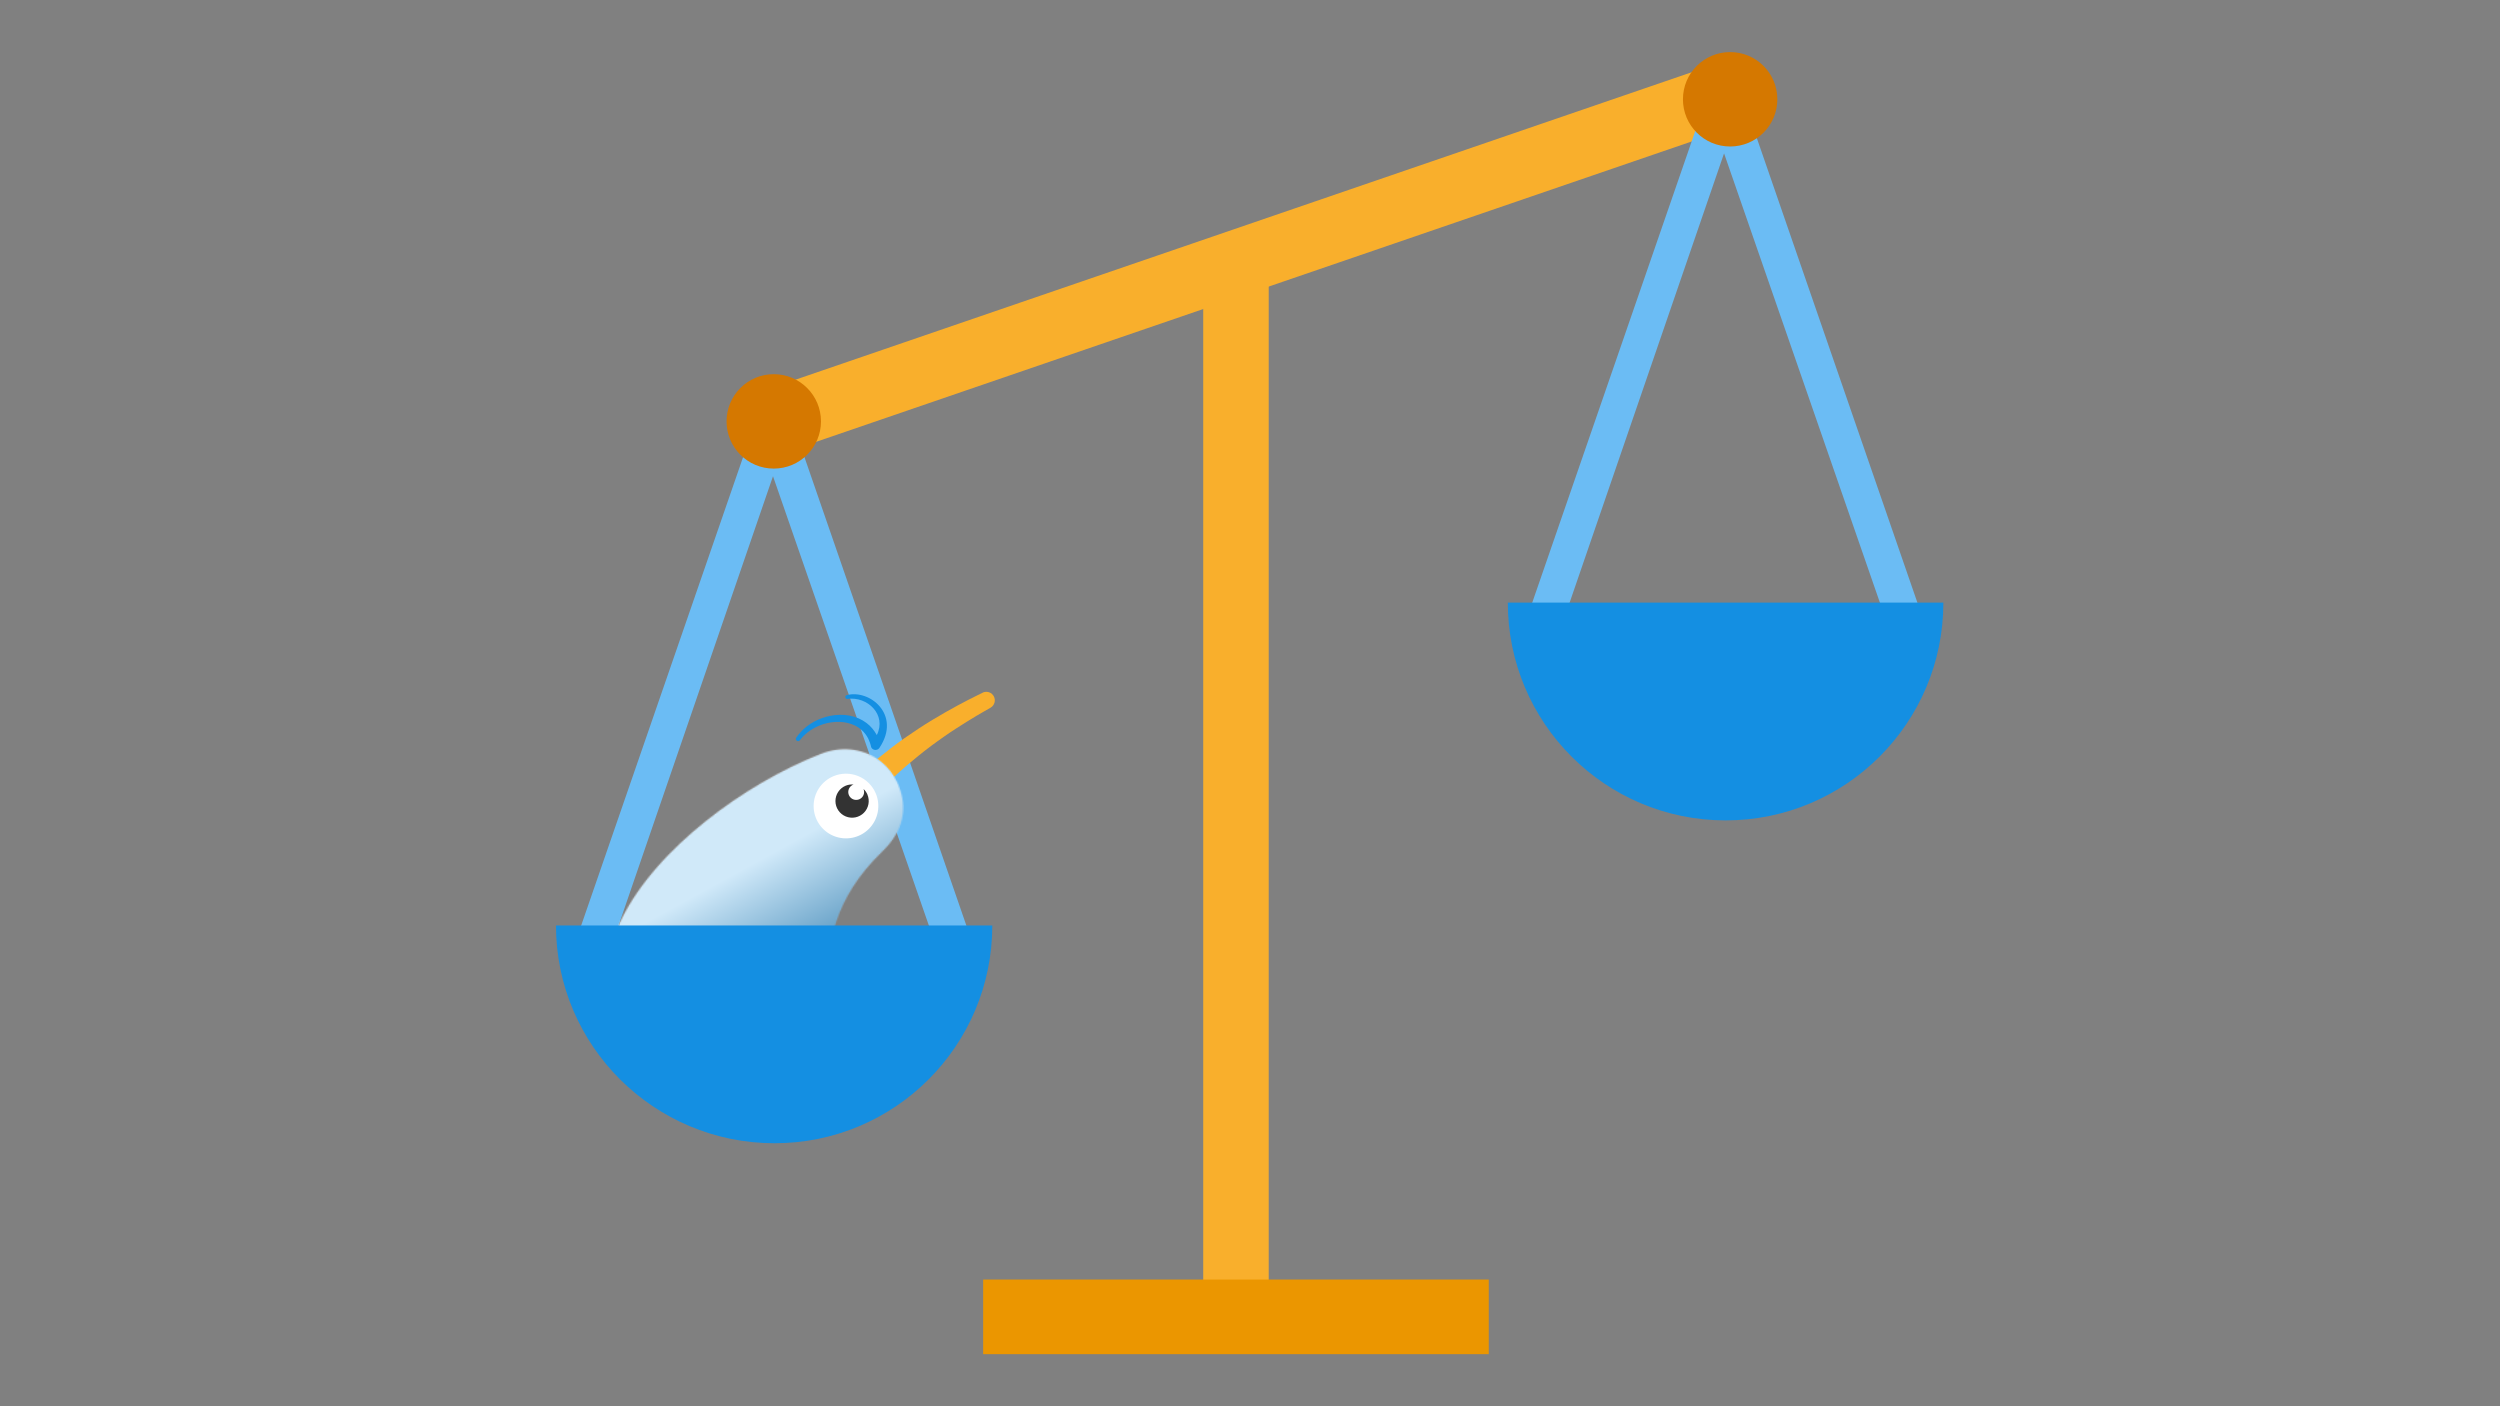 <svg width="1920" height="1080" viewBox="0 0 1920 1080" fill="none" xmlns="http://www.w3.org/2000/svg">
<rect x="0" y="0" width="1920" height="1080" fill="#808080" stroke="none"/>
<path d="M974.369 195.556H924.076V1011.35H974.369V195.556Z" fill="#F9AF2C"/>
<path d="M1320.58 48.144L586.542 299.964L602.861 347.535L1336.9 95.716L1320.58 48.144Z" fill="#F9AF2C"/>
<path d="M1143.37 982.69H755.07V1040H1143.37V982.69Z" fill="#EB9600"/>
<path d="M465.012 740.001L439.281 731.229L581.387 320.118C583.141 314.855 588.404 311.346 594.252 311.346C600.1 311.346 605.363 314.855 607.118 320.118L749.223 731.229L723.492 740.001L593.667 365.732L465.012 740.001Z" fill="#6BBCF4"/>
<path d="M754.892 531.91L754.512 532.077L749.208 534.706C745.834 536.363 741.032 538.794 735.333 541.879C732.476 543.399 729.407 545.101 726.215 546.94C723.024 548.778 719.62 550.784 716.125 552.866C712.629 554.948 709.089 557.197 705.487 559.568C701.885 561.939 698.329 564.37 694.743 566.847C691.157 569.324 687.676 571.923 684.288 574.552C680.899 577.181 677.586 579.795 674.41 582.348L673.695 582.941C678.955 586.498 683.37 591.167 686.628 596.618L686.947 596.329C689.804 593.746 692.722 591.01 695.822 588.396C698.922 585.782 702.068 583.108 705.274 580.509C708.481 577.911 711.748 575.373 715.031 572.911C718.313 570.449 721.58 568.139 724.756 565.905C727.933 563.671 731.063 561.559 734.072 559.629C737.081 557.699 739.923 555.845 742.597 554.219C747.901 550.906 752.43 548.277 755.606 546.453L760.606 543.596L760.727 543.52C762.176 542.691 763.253 541.339 763.737 539.74C764.22 538.142 764.073 536.42 763.327 534.926C762.58 533.433 761.29 532.282 759.721 531.71C758.153 531.137 756.424 531.187 754.892 531.849" fill="#F9AF2C"/>
<mask id="mask0_4811_27468" style="mask-type:alpha" maskUnits="userSpaceOnUse" x="468" y="575" width="226" height="251">
<path d="M673.742 582.926C661.782 574.827 645.916 572.851 630.264 579.021C570.297 602.667 504.693 652.056 478.296 704.029C467.324 725.609 464.619 751.428 474.74 775.454C481.628 791.818 493.615 805.52 508.918 814.523C524.221 823.525 542.022 827.345 559.671 825.416C577.32 823.486 593.875 815.909 606.871 803.813C619.867 791.716 628.61 775.747 631.799 758.282C637.877 724.135 638.698 691.629 677.905 653.667C693.664 638.471 697.342 620.584 689.729 602.53C688.857 600.49 687.841 598.515 686.689 596.619C683.426 591.172 679.012 586.505 673.757 582.942" fill="#148FE2"/>
</mask>
<g mask="url(#mask0_4811_27468)">
<path d="M673.742 582.926C661.782 574.827 645.916 572.851 630.264 579.021C570.297 602.667 504.693 652.056 478.296 704.029C467.324 725.609 464.619 751.428 474.74 775.454C481.628 791.818 493.615 805.52 508.918 814.523C524.221 823.525 542.022 827.345 559.671 825.416C577.32 823.486 593.875 815.909 606.871 803.813C619.867 791.716 628.61 775.747 631.799 758.282C637.877 724.135 638.698 691.629 677.905 653.667C693.664 638.471 697.342 620.584 689.729 602.53C688.857 600.49 687.841 598.515 686.689 596.619C683.426 591.172 679.012 586.505 673.757 582.942" fill="#148FE2"/>
<path style="mix-blend-mode:multiply" opacity="0.8" d="M653.901 447.171L338.532 619.831L517.373 946.49L832.742 773.83L653.901 447.171Z" fill="url(#paint0_linear_4811_27468)"/>
</g>
<path d="M672.601 609.369C674.511 613.897 675.036 618.89 674.108 623.715C673.181 628.541 670.843 632.984 667.391 636.481C663.938 639.978 659.527 642.373 654.713 643.363C649.9 644.353 644.901 643.893 640.349 642.042C635.797 640.191 631.896 637.032 629.139 632.964C626.382 628.896 624.894 624.101 624.862 619.187C624.83 614.273 626.256 609.46 628.959 605.356C631.663 601.253 635.522 598.043 640.05 596.133C643.057 594.864 646.283 594.201 649.546 594.18C652.809 594.158 656.045 594.78 659.067 596.009C662.09 597.238 664.841 599.051 667.163 601.343C669.485 603.635 671.333 606.363 672.601 609.369" fill="white"/>
<path d="M666.204 610.236C665.5 608.603 664.465 607.133 663.165 605.92C663.596 606.961 663.73 608.102 663.551 609.215C663.372 610.328 662.886 611.369 662.15 612.222C661.413 613.075 660.453 613.707 659.378 614.046C658.303 614.385 657.155 614.418 656.062 614.142C654.969 613.867 653.974 613.292 653.189 612.484C652.404 611.675 651.859 610.664 651.615 609.563C651.371 608.463 651.438 607.316 651.809 606.251C652.179 605.187 652.838 604.246 653.712 603.534C654.258 603.098 654.875 602.758 655.536 602.531C653.467 602.324 651.378 602.632 649.457 603.428C647.125 604.406 645.136 606.055 643.741 608.165C642.346 610.275 641.608 612.751 641.622 615.28C641.635 617.809 642.398 620.278 643.815 622.373C645.232 624.468 647.239 626.095 649.581 627.049C651.924 628.003 654.497 628.241 656.974 627.732C659.452 627.223 661.722 625.99 663.499 624.19C665.275 622.39 666.478 620.103 666.954 617.619C667.43 615.135 667.159 612.566 666.174 610.236" fill="#333333"/>
<path d="M650.383 533.855C650.021 533.931 649.7 534.137 649.479 534.433C649.258 534.73 649.152 535.097 649.183 535.466C649.193 535.662 649.244 535.855 649.334 536.03C649.424 536.205 649.549 536.36 649.703 536.483C649.856 536.607 650.034 536.696 650.225 536.746C650.415 536.796 650.614 536.805 650.809 536.772C666.188 534.584 681.202 548.93 673.376 564.567L673.072 564.005C672.199 562.444 671.181 560.969 670.033 559.598C668.692 557.968 667.161 556.504 665.473 555.237C663.591 553.825 661.551 552.637 659.395 551.696C654.82 549.772 649.888 548.845 644.927 548.975C642.467 549.018 640.016 549.283 637.603 549.766C635.28 550.226 632.999 550.871 630.779 551.696C626.866 553.157 623.185 555.179 619.853 557.698C618.538 558.718 617.279 559.808 616.084 560.966C614.99 562.09 614.139 563.032 613.501 563.838C613.087 564.318 612.706 564.826 612.361 565.358L612.026 565.813L611.525 566.497C611.272 566.855 611.165 567.296 611.224 567.73C611.283 568.165 611.505 568.56 611.844 568.838C612.203 569.114 612.654 569.245 613.105 569.202C613.331 569.18 613.55 569.112 613.749 569.002C613.947 568.892 614.121 568.743 614.26 568.564L614.762 567.941L615.142 567.47C615.486 567.018 615.856 566.586 616.251 566.178C616.844 565.525 617.634 564.658 618.683 563.777C621.13 561.603 623.866 559.777 626.813 558.352C630.471 556.541 634.396 555.33 638.438 554.765C640.571 554.455 642.728 554.338 644.882 554.416C649.016 554.525 653.081 555.504 656.811 557.288C658.446 558.118 659.976 559.138 661.37 560.327C662.622 561.37 663.744 562.559 664.714 563.868C665.538 564.962 666.256 566.132 666.856 567.364C667.335 568.321 667.746 569.312 668.087 570.327C668.265 570.783 668.412 571.25 668.528 571.725C668.528 571.953 668.634 572.15 668.68 572.302L668.953 573.275V573.427C668.948 573.457 668.948 573.488 668.953 573.518C669.018 573.703 669.099 573.881 669.197 574.05V574.141C669.315 574.341 669.453 574.529 669.607 574.704C669.815 574.958 670.061 575.178 670.336 575.357C670.988 575.788 671.761 576.002 672.542 575.966C673.323 575.931 674.072 575.648 674.683 575.159C674.974 574.923 675.226 574.641 675.427 574.324C692.478 548.823 667.707 529.037 650.201 533.915" fill="#148FE2"/>
<path d="M762.088 710.76C762.088 803.158 687.234 878.012 594.836 878.012C502.439 878.012 427 803.158 427 710.76H762.088Z" fill="#148FE2"/>
<path d="M1195.42 492.047L1169.69 483.275L1311.8 72.163C1313.55 66.9 1318.81 63.392 1324.66 63.392C1330.51 63.392 1335.77 66.9 1337.53 72.163L1479.63 483.275L1453.9 492.047L1324.08 117.778L1195.42 492.047Z" fill="#6BBCF4"/>
<path d="M1492.5 462.809C1492.5 555.207 1417.64 630.06 1325.25 630.06C1232.85 630.06 1158 555.207 1158 462.809H1492.5V462.809Z" fill="#148FE2"/>
<path d="M594.252 359.882C614.277 359.882 630.51 343.649 630.51 323.625C630.51 303.601 614.277 287.368 594.252 287.368C574.228 287.368 557.995 303.601 557.995 323.625C557.995 343.649 574.228 359.882 594.252 359.882Z" fill="#D57800"/>
<path d="M1328.75 112.515C1348.78 112.515 1365.01 96.282 1365.01 76.257C1365.01 56.233 1348.78 40 1328.75 40C1308.73 40 1292.5 56.233 1292.5 76.257C1292.5 96.282 1308.73 112.515 1328.75 112.515Z" fill="#D57800"/>
<defs>
<linearGradient id="paint0_linear_4811_27468" x1="574.12" y1="665.592" x2="645.558" y2="796.077" gradientUnits="userSpaceOnUse">
<stop stop-color="white"/>
<stop offset="1" stop-color="#005187"/>
</linearGradient>
</defs>
</svg>
